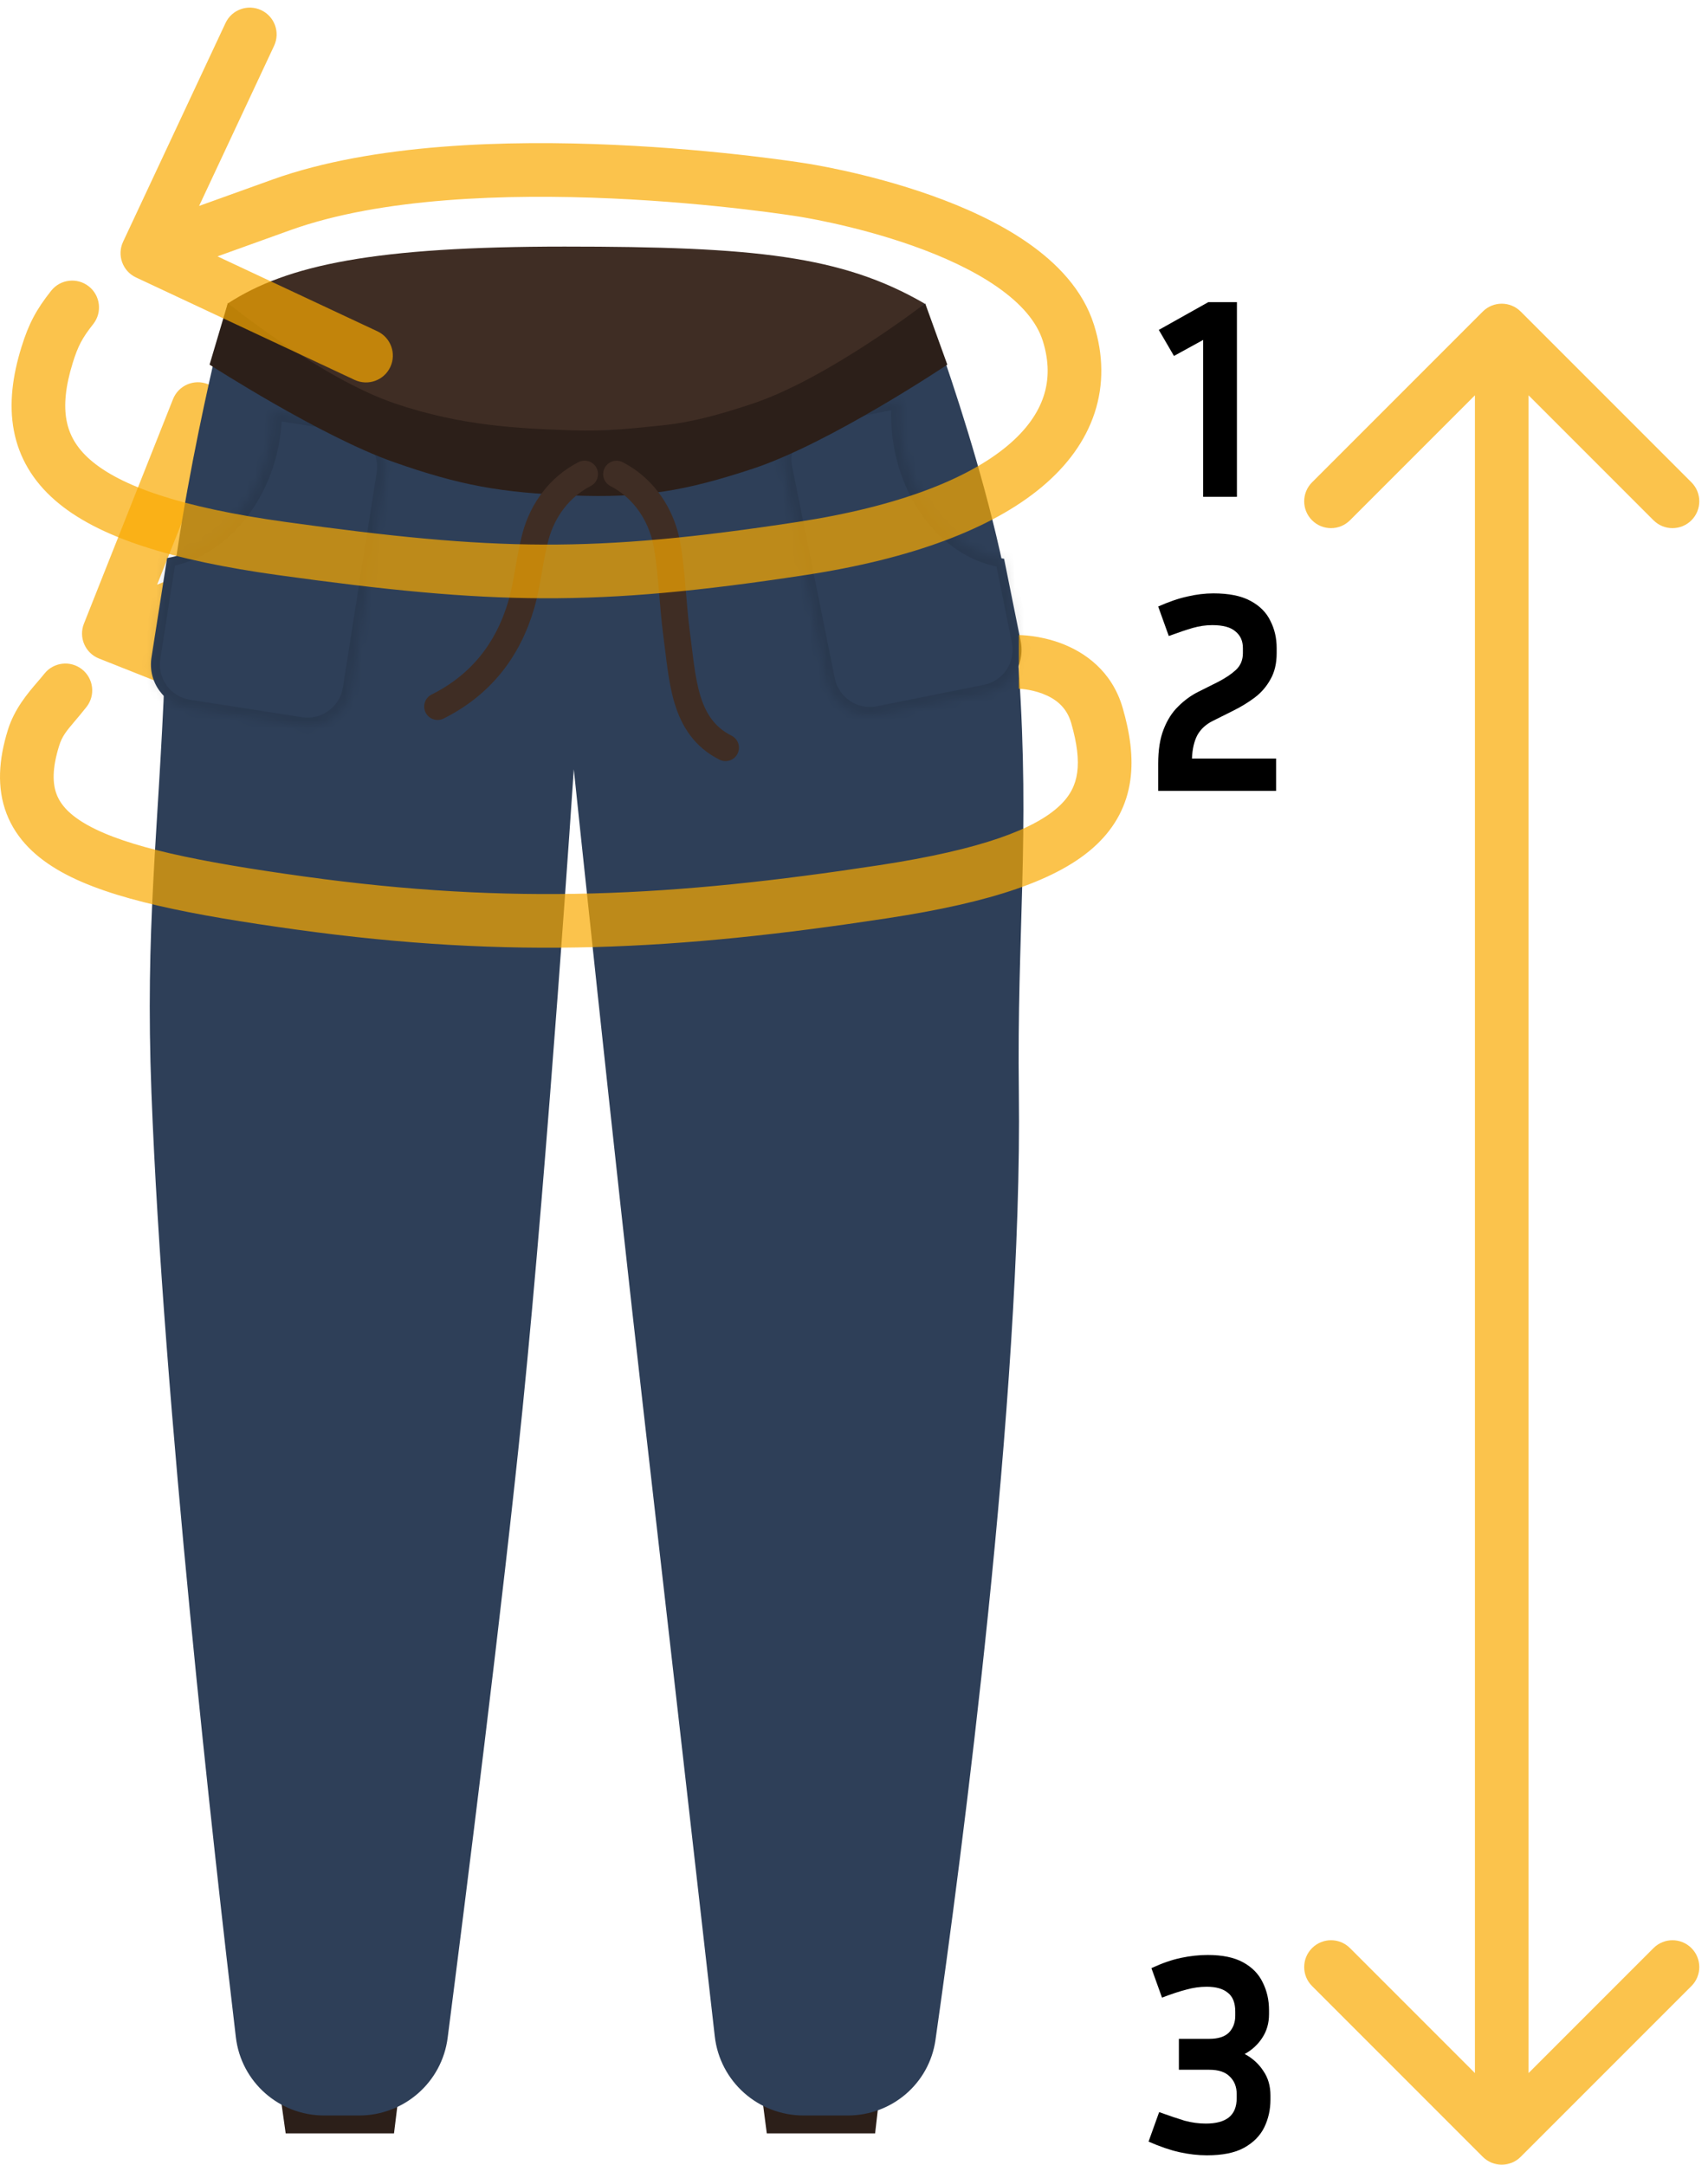 <svg width="191" height="242" viewBox="0 0 191 242" fill="none" xmlns="http://www.w3.org/2000/svg">
<path fill-rule="evenodd" clip-rule="evenodd" d="M9.385 69.723C8.773 71.263 9.526 73.007 11.066 73.618L36.162 83.578C37.702 84.189 39.446 83.436 40.057 81.897C40.668 80.356 39.915 78.613 38.375 78.001L20.18 70.779C21.996 70.062 23.989 69.299 25.923 68.607L23.903 62.957C21.748 63.728 19.537 64.578 17.572 65.359L24.922 46.84C25.533 45.3 24.78 43.556 23.24 42.945C21.7 42.334 19.956 43.087 19.345 44.627L9.385 69.723Z" fill="#FAAA00" fill-opacity="0.7"/>
<path d="M30.581 228.795H45.255L44.06 238.503H31.946L30.581 228.795Z" fill="#2C1F19"/>
<path d="M84.383 228.048H99.057L97.862 238.503H85.748L84.383 228.048Z" fill="#2C1F19"/>
<path d="M103.368 33.924C103.368 42.771 84.367 53.249 63.141 53.249C41.914 53.249 25.475 42.771 25.475 33.924C32.137 29.601 41.914 27.567 63.141 27.567C84.367 27.567 94.144 28.584 103.368 33.924Z" fill="#3F2D24"/>
<mask id="mask0_189_54" style="mask-type:alpha" maskUnits="userSpaceOnUse" x="26" y="25" width="78" height="28">
<path d="M28.46 25.132C28.46 25.132 36.25 32.647 46.079 37.096C52.177 39.856 59.243 40.325 65.168 40.453C69.073 40.537 71.255 40.406 75.141 39.981C77.049 39.773 78.124 39.685 80.018 39.361C82.039 39.015 85.152 38.239 85.152 38.239C85.152 38.239 90.736 35.959 94.025 33.92C97.457 31.792 102.23 27.546 102.23 27.546L103.505 41.829C103.505 41.829 80.149 53.19 64.313 52.893C48.79 52.601 26.293 40.841 26.293 40.841L28.46 25.132Z" fill="#2C1F19"/>
</mask>
<g mask="url(#mask0_189_54)">
<g filter="url(#filter0_f_189_54)">
<path d="M24.252 33.658C24.252 33.658 32.385 41.252 42.643 45.752C49.007 48.545 56.378 49.025 62.56 49.16C66.633 49.249 68.909 49.119 72.963 48.694C74.953 48.486 76.074 48.398 78.049 48.073C80.157 47.726 83.404 46.946 83.404 46.946C83.404 46.946 89.227 44.649 92.655 42.594C96.234 40.449 101.208 36.168 101.208 36.168L102.553 50.588C102.553 50.588 78.2 62.033 61.68 61.718C45.486 61.408 22.007 49.514 22.007 49.514L24.252 33.658Z" fill="#2C1F19"/>
</g>
</g>
<path d="M25.475 33.924L33.162 40.026C33.162 40.026 38.47 43.162 42.13 44.603C50.234 47.795 56.108 48.129 64.166 48.163C72.317 48.198 80.084 47.384 87.739 44.603C95.393 41.823 103.368 33.924 103.368 33.924C103.368 33.924 112.821 58.52 113.935 75C115.188 93.528 113.708 104.049 113.935 122.158C114.359 155.959 107.496 207.862 104.612 228.055C103.915 232.937 99.73 236.5 94.799 236.5H89.865C84.778 236.5 80.504 232.701 79.93 227.646C78.149 211.963 74.394 178.935 71.935 157.5C68.699 129.296 64.166 86 64.166 86C64.166 86 61.292 129.316 58.435 157.5C56.248 179.069 52.065 212.214 50.06 227.815C49.42 232.794 45.181 236.5 40.161 236.5H36.259C31.217 236.5 26.97 232.765 26.376 227.758C23.98 207.556 18.25 156.722 16.935 122.158C16.229 103.589 17.676 93.817 18.435 75C19.099 58.531 25.475 33.924 25.475 33.924Z" fill="#2E3F58"/>
<g filter="url(#filter1_d_189_54)">
<mask id="path-8-inside-1_189_54" fill="white">
<path fill-rule="evenodd" clip-rule="evenodd" d="M112.283 61.466C106.378 60.641 101.425 54.729 100.729 47.152C100.619 45.948 100.622 44.767 100.728 43.623L91.517 45.466C88.809 46.007 87.056 48.641 87.602 51.348L92.37 75.015C92.915 77.722 95.552 79.478 98.26 78.936L110.22 76.544C112.928 76.002 114.681 73.369 114.135 70.662L112.283 61.466Z"/>
</mask>
<path fill-rule="evenodd" clip-rule="evenodd" d="M112.283 61.466C106.378 60.641 101.425 54.729 100.729 47.152C100.619 45.948 100.622 44.767 100.728 43.623L91.517 45.466C88.809 46.007 87.056 48.641 87.602 51.348L92.37 75.015C92.915 77.722 95.552 79.478 98.26 78.936L110.22 76.544C112.928 76.002 114.681 73.369 114.135 70.662L112.283 61.466Z" fill="#2E3F58"/>
<path d="M112.283 61.466L113.263 61.27L113.123 60.575L112.42 60.476L112.283 61.466ZM100.728 43.623L101.723 43.717L101.847 42.38L100.53 42.643L100.728 43.623ZM91.517 45.466L91.32 44.485L91.517 45.466ZM87.602 51.348L86.621 51.544L87.602 51.348ZM92.37 75.015L91.389 75.211L92.37 75.015ZM98.26 78.936L98.458 79.916L98.26 78.936ZM110.22 76.544L110.022 75.563L110.22 76.544ZM114.135 70.662L113.155 70.858L113.155 70.858L114.135 70.662ZM112.42 60.476C107.1 59.733 102.391 54.314 101.725 47.062L99.734 47.242C100.459 55.144 105.656 61.55 112.146 62.457L112.42 60.476ZM101.725 47.062C101.621 45.919 101.623 44.799 101.723 43.717L99.732 43.53C99.62 44.735 99.618 45.977 99.734 47.242L101.725 47.062ZM91.715 46.446L100.925 44.604L100.53 42.643L91.32 44.485L91.715 46.446ZM88.582 51.152C88.146 48.986 89.548 46.88 91.715 46.446L91.32 44.485C88.071 45.135 85.967 48.295 86.621 51.544L88.582 51.152ZM93.35 74.819L88.582 51.152L86.621 51.544L91.389 75.211L93.35 74.819ZM98.063 77.956C95.896 78.389 93.787 76.984 93.35 74.819L91.389 75.211C92.044 78.46 95.209 80.566 98.458 79.916L98.063 77.956ZM110.022 75.563L98.063 77.956L98.458 79.916L110.417 77.524L110.022 75.563ZM113.155 70.858C113.591 73.023 112.189 75.13 110.022 75.563L110.417 77.524C113.666 76.874 115.77 73.714 115.116 70.465L113.155 70.858ZM111.302 61.663L113.155 70.858L115.116 70.465L113.263 61.27L111.302 61.663Z" fill="black" fill-opacity="0.1" mask="url(#path-8-inside-1_189_54)"/>
</g>
<g filter="url(#filter2_d_189_54)">
<mask id="path-10-inside-2_189_54" fill="white">
<path fill-rule="evenodd" clip-rule="evenodd" d="M18.686 61.388C24.314 60.419 29.181 55.041 30.299 47.931C30.456 46.927 30.532 45.933 30.532 44.959L38.946 46.268C41.675 46.692 43.539 49.248 43.11 51.975L39.335 75.995C38.906 78.723 36.347 80.59 33.618 80.166L21.102 78.219C18.374 77.795 16.509 75.239 16.938 72.511L18.686 61.388Z"/>
</mask>
<path fill-rule="evenodd" clip-rule="evenodd" d="M18.686 61.388C24.314 60.419 29.181 55.041 30.299 47.931C30.456 46.927 30.532 45.933 30.532 44.959L38.946 46.268C41.675 46.692 43.539 49.248 43.11 51.975L39.335 75.995C38.906 78.723 36.347 80.59 33.618 80.166L21.102 78.219C18.374 77.795 16.509 75.239 16.938 72.511L18.686 61.388Z" fill="#2E3F58"/>
<path d="M18.686 61.388L17.698 61.234L17.81 60.525L18.518 60.403L18.686 61.388ZM30.532 44.959L29.532 44.961L29.532 43.791L30.688 43.971L30.532 44.959ZM38.946 46.268L38.791 47.256L38.946 46.268ZM33.618 80.166L33.463 81.154L33.618 80.166ZM21.102 78.219L21.258 77.231L21.102 78.219ZM16.938 72.511L17.926 72.665L16.938 72.511ZM18.518 60.403C23.63 59.523 28.244 54.564 29.311 47.778L31.287 48.085C30.118 55.519 24.998 61.316 18.855 62.373L18.518 60.403ZM29.311 47.778C29.46 46.825 29.532 45.883 29.532 44.961L31.533 44.958C31.533 45.983 31.453 47.029 31.287 48.085L29.311 47.778ZM38.791 47.256L30.377 45.947L30.688 43.971L39.101 45.28L38.791 47.256ZM42.122 51.822C42.465 49.639 40.974 47.595 38.791 47.256L39.101 45.28C42.376 45.789 44.613 48.856 44.098 52.129L42.122 51.822ZM38.347 75.841L42.122 51.822L44.098 52.129L40.323 76.149L38.347 75.841ZM33.773 79.178C35.956 79.518 38.004 78.024 38.347 75.841L40.323 76.149C39.809 79.422 36.737 81.663 33.463 81.154L33.773 79.178ZM21.258 77.231L33.773 79.178L33.463 81.154L20.947 79.207L21.258 77.231ZM17.926 72.665C17.583 74.847 19.075 76.892 21.258 77.231L20.947 79.207C17.673 78.698 15.435 75.631 15.95 72.358L17.926 72.665ZM19.674 61.542L17.926 72.665L15.95 72.358L17.698 61.234L19.674 61.542Z" fill="black" fill-opacity="0.1" mask="url(#path-10-inside-2_189_54)"/>
</g>
<path d="M25.479 33.882C25.479 33.882 35.924 42.329 44.205 45.12C51.564 47.601 57.782 47.894 63.957 48.108C67.887 48.243 71.03 47.862 74.115 47.547C77.272 47.225 80.367 46.392 84.18 45.12C92.558 42.326 103.462 33.919 103.462 33.919L105.935 40.765C105.935 40.765 92.799 49.567 84.18 52.401C76.601 54.894 71.935 55.7 63.957 55.388C56.05 55.08 51.474 54.279 44.016 51.654C35.872 48.789 23.435 40.765 23.435 40.765L25.479 33.882Z" fill="#2C1F19"/>
<path d="M65.372 53C62.598 54.421 60.694 56.981 59.881 59.984C59.203 62.49 59.023 65.1 58.295 67.592C56.793 72.733 53.715 76.599 48.935 78.988" stroke="#3F2D24" stroke-width="3" stroke-linecap="round"/>
<path d="M68.949 53.006C71.692 54.417 73.573 56.959 74.377 59.941C75.047 62.428 75.248 67.819 75.639 70.686C76.356 75.942 76.41 81.215 81.134 83.587" stroke="#3F2D24" stroke-width="3" stroke-linecap="round"/>
<path d="M10.424 36.231C11.452 34.931 11.232 33.045 9.933 32.017C8.633 30.989 6.746 31.209 5.718 32.508L10.424 36.231ZM13.764 27.028C13.061 28.529 13.707 30.314 15.208 31.017L39.658 42.471C41.158 43.173 42.944 42.527 43.647 41.026C44.35 39.526 43.704 37.74 42.203 37.037L20.47 26.857L30.65 5.123C31.353 3.622 30.706 1.836 29.206 1.134C27.706 0.431 25.92 1.077 25.217 2.578L13.764 27.028ZM119.472 37.207L116.611 38.108L119.472 37.207ZM89.612 21.22L89.131 24.181L89.152 24.185L89.173 24.188L89.612 21.22ZM31.514 22.885L32.524 25.71L31.514 22.885ZM5.268 39.68L8.133 40.571L5.268 39.68ZM31.102 64.294C55.044 67.615 66.55 67.878 90.065 64.288L89.159 58.357C66.298 61.847 55.381 61.605 31.927 58.351L31.102 64.294ZM90.065 64.288C101.89 62.483 110.869 59.144 116.487 54.454C119.33 52.08 121.38 49.301 122.411 46.151C123.449 42.981 123.386 39.646 122.334 36.306L116.611 38.108C117.328 40.386 117.316 42.432 116.709 44.284C116.096 46.156 114.808 48.039 112.642 49.848C108.242 53.521 100.522 56.622 89.159 58.357L90.065 64.288ZM122.334 36.306C121.098 32.383 118.16 29.384 114.905 27.124C111.624 24.846 107.738 23.121 104.112 21.835C100.467 20.541 96.965 19.649 94.385 19.081C93.091 18.797 92.02 18.591 91.268 18.456C90.891 18.389 90.593 18.339 90.387 18.305C90.283 18.288 90.203 18.276 90.146 18.267C90.118 18.262 90.096 18.259 90.08 18.257C90.072 18.256 90.065 18.255 90.061 18.254C90.058 18.253 90.056 18.253 90.055 18.253C90.054 18.253 90.053 18.253 90.052 18.253C90.052 18.253 90.051 18.252 89.612 21.22C89.173 24.188 89.173 24.188 89.172 24.188C89.172 24.188 89.172 24.188 89.172 24.188C89.172 24.188 89.172 24.188 89.173 24.188C89.174 24.188 89.177 24.189 89.182 24.189C89.191 24.191 89.206 24.193 89.227 24.196C89.27 24.203 89.336 24.213 89.424 24.227C89.601 24.256 89.866 24.301 90.209 24.362C90.895 24.485 91.888 24.675 93.095 24.941C95.517 25.474 98.764 26.303 102.106 27.489C105.467 28.682 108.807 30.195 111.483 32.053C114.185 33.928 115.935 35.962 116.611 38.108L122.334 36.306ZM89.612 21.22C90.093 18.259 90.092 18.259 90.092 18.259C90.091 18.259 90.09 18.259 90.09 18.258C90.088 18.258 90.086 18.258 90.083 18.257C90.077 18.256 90.069 18.255 90.059 18.253C90.039 18.25 90.01 18.246 89.973 18.24C89.898 18.228 89.789 18.211 89.646 18.189C89.362 18.146 88.946 18.084 88.412 18.008C87.343 17.857 85.8 17.65 83.883 17.427C80.052 16.981 74.719 16.466 68.704 16.194C56.791 15.653 41.764 16.034 30.504 20.06L32.524 25.71C42.61 22.104 56.632 21.652 68.432 22.187C74.273 22.452 79.462 22.953 83.189 23.387C85.051 23.604 86.546 23.804 87.57 23.949C88.083 24.021 88.477 24.08 88.742 24.121C88.874 24.141 88.974 24.156 89.039 24.167C89.072 24.172 89.096 24.176 89.111 24.178C89.119 24.179 89.125 24.18 89.128 24.181C89.13 24.181 89.131 24.181 89.131 24.181C89.132 24.181 89.132 24.181 89.132 24.181C89.132 24.181 89.131 24.181 89.612 21.22ZM30.504 20.06C27.443 21.155 23.681 22.51 20.686 23.591C19.188 24.131 17.882 24.604 16.95 24.941C16.483 25.109 16.111 25.244 15.855 25.337C15.727 25.383 15.628 25.419 15.561 25.443C15.527 25.455 15.502 25.464 15.485 25.47C15.476 25.474 15.47 25.476 15.466 25.477C15.463 25.478 15.462 25.479 15.461 25.479C15.46 25.479 15.46 25.48 15.46 25.48C15.459 25.48 15.459 25.48 15.459 25.48C15.459 25.48 15.459 25.48 16.48 28.301C17.501 31.122 17.501 31.122 17.502 31.122C17.502 31.121 17.502 31.121 17.502 31.121C17.502 31.121 17.502 31.121 17.503 31.121C17.504 31.12 17.506 31.12 17.508 31.119C17.512 31.118 17.518 31.115 17.527 31.112C17.544 31.106 17.569 31.097 17.603 31.085C17.67 31.061 17.768 31.025 17.896 30.979C18.152 30.886 18.524 30.752 18.99 30.583C19.921 30.247 21.226 29.775 22.723 29.235C25.716 28.154 29.472 26.802 32.524 25.71L30.504 20.06ZM5.718 32.508C4.034 34.638 3.21 36.199 2.404 38.789L8.133 40.571C8.719 38.687 9.196 37.784 10.424 36.231L5.718 32.508ZM2.404 38.789C1.403 42.006 0.987 45.145 1.546 48.112C2.119 51.152 3.67 53.767 6.164 55.938C10.941 60.096 19.215 62.645 31.102 64.294L31.927 58.351C20.116 56.713 13.438 54.315 10.103 51.412C8.541 50.053 7.745 48.608 7.442 47.001C7.126 45.323 7.306 43.23 8.133 40.571L2.404 38.789Z" fill="#FAAA00" fill-opacity="0.7"/>
<path fill-rule="evenodd" clip-rule="evenodd" d="M125.546 79.141C124.333 74.951 121.229 72.897 118.716 71.942C117.467 71.468 116.305 71.236 115.462 71.121C115.036 71.063 114.679 71.033 114.418 71.017C114.288 71.009 114.18 71.005 114.099 71.003C114.058 71.001 114.024 71.001 113.996 71.001L113.96 71L113.946 71L113.94 71L113.937 71C113.936 71 113.935 71 113.935 74C113.935 77 113.934 77 113.933 77L113.93 77L113.926 77L113.92 77L113.914 77C113.913 77 113.919 77 113.929 77C113.951 77.001 113.996 77.002 114.06 77.006C114.188 77.014 114.392 77.031 114.65 77.066C115.173 77.137 115.869 77.279 116.586 77.551C118.005 78.091 119.266 79.023 119.782 80.809C120.455 83.134 120.662 84.941 120.456 86.393C120.264 87.751 119.693 88.948 118.465 90.1C115.769 92.632 109.927 94.953 98.339 96.722C75.35 100.232 57.306 101.218 33.971 97.981C22.008 96.321 14.221 94.689 9.846 92.27C7.762 91.118 6.772 89.955 6.332 88.802C5.883 87.626 5.812 85.948 6.61 83.383C6.95 82.29 7.431 81.724 8.344 80.646C8.709 80.216 9.143 79.703 9.666 79.043C10.694 77.743 10.474 75.857 9.174 74.829C7.875 73.801 5.988 74.021 4.96 75.32C4.749 75.587 4.501 75.876 4.231 76.19L4.231 76.19C3.112 77.492 1.619 79.229 0.881 81.601C-0.149 84.912 -0.37 88.068 0.726 90.941C1.831 93.837 4.079 95.938 6.943 97.522C12.464 100.573 21.412 102.296 33.147 103.924C57.207 107.261 75.857 106.224 99.244 102.653C110.844 100.882 118.399 98.392 122.572 94.475C124.778 92.403 126.01 89.967 126.397 87.235C126.77 84.598 126.333 81.861 125.546 79.141Z" fill="#FAAA00" fill-opacity="0.7"/>
<path d="M129.585 36.882L135.121 33.778H138.321V55.538H134.545V38.002L131.281 39.794L129.585 36.882Z" fill="black"/>
<path d="M142.701 88.415H129.517V85.375C129.517 83.839 129.72 82.559 130.125 81.535C130.531 80.489 131.075 79.636 131.757 78.975C132.44 78.292 133.187 77.748 133.997 77.343L136.173 76.254C137.005 75.828 137.677 75.38 138.189 74.911C138.723 74.42 138.989 73.79 138.989 73.022V72.447C138.989 71.657 138.712 71.039 138.157 70.591C137.624 70.121 136.76 69.886 135.565 69.886C134.84 69.886 134.104 69.993 133.357 70.207C132.632 70.42 131.747 70.719 130.701 71.103L129.517 67.806C130.712 67.273 131.8 66.9 132.781 66.687C133.784 66.452 134.755 66.335 135.693 66.335C137.421 66.335 138.797 66.612 139.821 67.166C140.867 67.721 141.613 68.468 142.061 69.406C142.531 70.324 142.765 71.337 142.765 72.447V73.022C142.765 74.175 142.531 75.156 142.061 75.966C141.613 76.777 141.016 77.46 140.269 78.015C139.523 78.569 138.712 79.06 137.837 79.487L135.661 80.575C134.872 80.959 134.285 81.492 133.901 82.175C133.539 82.857 133.336 83.732 133.293 84.799H142.701V88.415Z" fill="black"/>
<path d="M142.071 234.715C142.071 235.845 141.837 236.891 141.367 237.851C140.898 238.789 140.141 239.547 139.095 240.123C138.071 240.677 136.695 240.955 134.967 240.955C133.986 240.955 132.962 240.837 131.895 240.603C130.85 240.368 129.698 239.973 128.439 239.419L129.623 236.123C130.754 236.528 131.703 236.848 132.471 237.083C133.261 237.296 134.05 237.403 134.839 237.403C135.97 237.403 136.823 237.179 137.399 236.731C137.997 236.261 138.295 235.536 138.295 234.555V234.107C138.295 233.296 138.039 232.645 137.527 232.155C137.037 231.643 136.269 231.387 135.223 231.387H131.831V227.931H135.223C136.226 227.931 136.962 227.696 137.431 227.227C137.901 226.736 138.135 226.107 138.135 225.339V224.891C138.135 223.909 137.858 223.205 137.303 222.779C136.77 222.331 135.981 222.107 134.935 222.107C134.189 222.107 133.431 222.213 132.663 222.427C131.917 222.619 131.01 222.917 129.943 223.323L128.759 220.027C129.954 219.472 131.063 219.088 132.087 218.875C133.111 218.661 134.103 218.555 135.063 218.555C136.706 218.555 138.029 218.832 139.031 219.387C140.034 219.941 140.759 220.688 141.207 221.627C141.677 222.565 141.911 223.6 141.911 224.731V225.179C141.911 226.181 141.655 227.067 141.143 227.835C140.653 228.581 140.002 229.179 139.191 229.627C140.066 230.096 140.759 230.725 141.271 231.515C141.805 232.283 142.071 233.2 142.071 234.267V234.715Z" fill="black"/>
<path d="M170.056 34.83C168.885 33.659 166.985 33.659 165.813 34.83L146.722 53.922C145.55 55.094 145.55 56.993 146.722 58.165C147.893 59.336 149.793 59.336 150.964 58.165L167.935 41.194L184.905 58.165C186.077 59.336 187.976 59.336 189.148 58.165C190.32 56.993 190.32 55.094 189.148 53.922L170.056 34.83ZM165.813 241.121C166.985 242.293 168.885 242.293 170.056 241.121L189.148 222.029C190.32 220.858 190.32 218.958 189.148 217.787C187.976 216.615 186.077 216.615 184.905 217.787L167.935 234.757L150.964 217.787C149.793 216.615 147.893 216.615 146.722 217.787C145.55 218.958 145.55 220.858 146.722 222.029L165.813 241.121ZM164.935 36.952V239H170.935V36.952H164.935Z" fill="#FAAA00" fill-opacity="0.7"/>
<defs>
<filter id="filter0_f_189_54" x="12.007" y="23.658" width="100.547" height="48.066" filterUnits="userSpaceOnUse" color-interpolation-filters="sRGB">
<feFlood flood-opacity="0" result="BackgroundImageFix"/>
<feBlend mode="normal" in="SourceGraphic" in2="BackgroundImageFix" result="shape"/>
<feGaussianBlur stdDeviation="5" result="effect1_foregroundBlur_189_54"/>
</filter>
<filter id="filter1_d_189_54" x="82.502" y="39.623" width="36.732" height="45.411" filterUnits="userSpaceOnUse" color-interpolation-filters="sRGB">
<feFlood flood-opacity="0" result="BackgroundImageFix"/>
<feColorMatrix in="SourceAlpha" type="matrix" values="0 0 0 0 0 0 0 0 0 0 0 0 0 0 0 0 0 0 127 0" result="hardAlpha"/>
<feOffset dy="1"/>
<feGaussianBlur stdDeviation="2.5"/>
<feComposite in2="hardAlpha" operator="out"/>
<feColorMatrix type="matrix" values="0 0 0 0 0 0 0 0 0 0 0 0 0 0 0 0 0 0 0.25 0"/>
<feBlend mode="normal" in2="BackgroundImageFix" result="effect1_dropShadow_189_54"/>
<feBlend mode="normal" in="SourceGraphic" in2="effect1_dropShadow_189_54" result="shape"/>
</filter>
<filter id="filter2_d_189_54" x="11.877" y="40.959" width="36.295" height="45.267" filterUnits="userSpaceOnUse" color-interpolation-filters="sRGB">
<feFlood flood-opacity="0" result="BackgroundImageFix"/>
<feColorMatrix in="SourceAlpha" type="matrix" values="0 0 0 0 0 0 0 0 0 0 0 0 0 0 0 0 0 0 127 0" result="hardAlpha"/>
<feOffset dy="1"/>
<feGaussianBlur stdDeviation="2.5"/>
<feComposite in2="hardAlpha" operator="out"/>
<feColorMatrix type="matrix" values="0 0 0 0 0 0 0 0 0 0 0 0 0 0 0 0 0 0 0.25 0"/>
<feBlend mode="normal" in2="BackgroundImageFix" result="effect1_dropShadow_189_54"/>
<feBlend mode="normal" in="SourceGraphic" in2="effect1_dropShadow_189_54" result="shape"/>
</filter>
</defs>
</svg>
